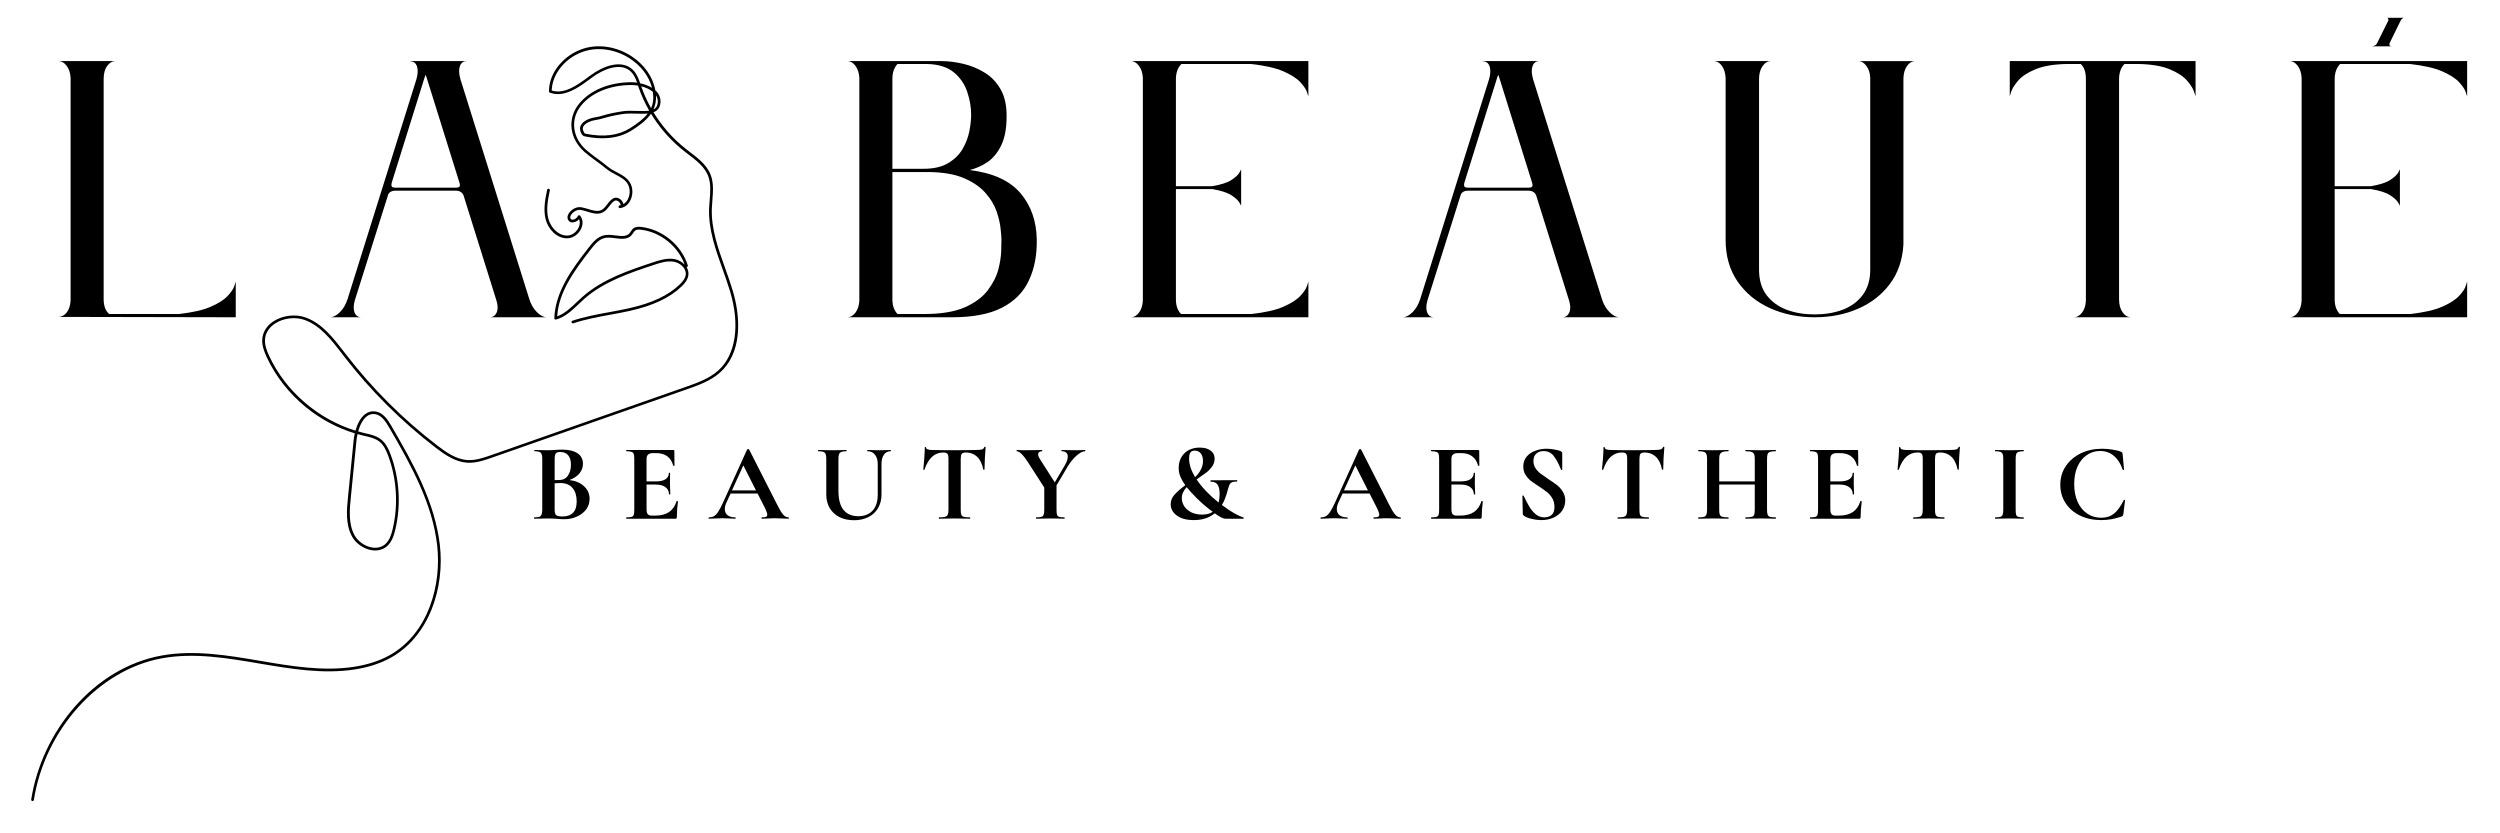 <?xml version="1.0" encoding="UTF-8" standalone="no"?> <svg xmlns:inkscape="http://www.inkscape.org/namespaces/inkscape" xmlns:sodipodi="http://sodipodi.sourceforge.net/DTD/sodipodi-0.dtd" xmlns="http://www.w3.org/2000/svg" xmlns:svg="http://www.w3.org/2000/svg" width="999.999" zoomAndPan="magnify" viewBox="0 0 749.999 250" height="333.333" preserveAspectRatio="xMidYMid" version="1.0" id="svg86"><defs id="defs1"><g id="g1"></g><clipPath id="99e04612c6"><path d="m 32.758,140.574 h 88.5 v 94.5 H 32.758 Z m 0,0" clip-rule="nonzero" id="path1"></path></clipPath></defs><g fill="#000000" fill-opacity="1" id="g4" transform="matrix(2.404,0,0,2.404,-69.426,-324.801)"><g transform="translate(95.002,199.841)" id="g3"><g id="g2"><path d="m 4.938,-4.828 c 0.77,0.094 1.379,0.355 1.828,0.781 0.457,0.418 0.688,0.938 0.688,1.562 0,0.48 -0.137,0.914 -0.406,1.297 -0.273,0.375 -0.652,0.68 -1.141,0.906 -0.492,0.23 -1.031,0.344 -1.625,0.344 -0.25,0 -0.543,-0.016 -0.875,-0.047 C 3.281,0.004 3.125,-0.004 2.938,-0.016 2.75,-0.023 2.539,-0.031 2.312,-0.031 l -1,0.016 C 1.125,-0.004 0.875,0 0.562,0 0.531,0 0.516,-0.023 0.516,-0.078 c 0,-0.062 0.016,-0.094 0.047,-0.094 0.27,0 0.473,-0.02 0.609,-0.062 0.133,-0.051 0.227,-0.145 0.281,-0.281 0.062,-0.133 0.094,-0.332 0.094,-0.594 V -7.469 c 0,-0.383 -0.062,-0.641 -0.188,-0.766 -0.125,-0.125 -0.387,-0.188 -0.781,-0.188 -0.023,0 -0.031,-0.023 -0.031,-0.078 0,-0.051 0.008,-0.078 0.031,-0.078 L 1.312,-8.562 c 0.414,0.012 0.75,0.016 1,0.016 0.25,0 0.516,-0.008 0.797,-0.031 0.082,-0.008 0.219,-0.02 0.406,-0.031 C 3.703,-8.617 3.863,-8.625 4,-8.625 c 0.832,0 1.477,0.152 1.938,0.453 0.457,0.305 0.688,0.742 0.688,1.312 0,0.449 -0.148,0.852 -0.438,1.203 -0.293,0.355 -0.711,0.633 -1.25,0.828 z m -1.141,-3.5 c -0.273,0 -0.461,0.062 -0.562,0.188 -0.094,0.125 -0.141,0.359 -0.141,0.703 v 2.609 h 0.547 c 0.477,0 0.844,-0.176 1.094,-0.531 0.258,-0.352 0.391,-0.812 0.391,-1.375 0,-0.52 -0.117,-0.914 -0.344,-1.188 -0.23,-0.27 -0.559,-0.406 -0.984,-0.406 z m 0.25,8.047 c 1.195,0 1.797,-0.625 1.797,-1.875 0,-0.707 -0.172,-1.266 -0.516,-1.672 -0.336,-0.414 -0.844,-0.625 -1.531,-0.625 -0.262,0 -0.496,0.012 -0.703,0.031 v 3.312 c 0,0.305 0.055,0.516 0.172,0.641 0.125,0.125 0.383,0.188 0.781,0.188 z m 0,0" id="path2"></path></g></g></g><g fill="#000000" fill-opacity="1" id="g7" transform="matrix(2.404,0,0,2.404,-69.426,-324.801)"><g transform="translate(106.501,199.841)" id="g6"><g id="g5"><path d="m 6.812,-2.188 c 0,-0.02 0.016,-0.031 0.047,-0.031 0.031,0 0.055,0.012 0.078,0.031 0.031,0.012 0.047,0.023 0.047,0.031 -0.094,0.719 -0.141,1.371 -0.141,1.953 0,0.074 -0.016,0.125 -0.047,0.156 C 6.766,-0.016 6.711,0 6.641,0 H 0.562 C 0.531,0 0.516,-0.023 0.516,-0.078 c 0,-0.062 0.016,-0.094 0.047,-0.094 0.289,0 0.504,-0.02 0.641,-0.062 C 1.336,-0.273 1.426,-0.363 1.469,-0.5 1.508,-0.633 1.531,-0.836 1.531,-1.109 V -7.469 c 0,-0.281 -0.023,-0.484 -0.062,-0.609 -0.043,-0.125 -0.137,-0.211 -0.281,-0.266 -0.137,-0.051 -0.344,-0.078 -0.625,-0.078 -0.031,0 -0.047,-0.023 -0.047,-0.078 0,-0.051 0.016,-0.078 0.047,-0.078 h 5.828 c 0.094,0 0.141,0.043 0.141,0.125 l 0.016,1.812 c 0,0.023 -0.027,0.039 -0.078,0.047 -0.043,0.012 -0.07,0 -0.078,-0.031 -0.148,-0.531 -0.398,-0.922 -0.75,-1.172 C 5.297,-8.055 4.836,-8.188 4.266,-8.188 H 3.859 C 3.586,-8.188 3.383,-8.125 3.25,-8 3.125,-7.883 3.062,-7.703 3.062,-7.453 v 2.797 h 1.141 c 0.531,0 0.938,-0.086 1.219,-0.266 0.281,-0.188 0.422,-0.445 0.422,-0.781 0,-0.02 0.023,-0.031 0.078,-0.031 C 5.973,-5.734 6,-5.723 6,-5.703 L 5.984,-4.469 6,-3.797 C 6.02,-3.492 6.031,-3.25 6.031,-3.062 c 0,0.023 -0.031,0.031 -0.094,0.031 -0.055,0 -0.078,-0.008 -0.078,-0.031 0,-0.375 -0.148,-0.664 -0.438,-0.875 C 5.141,-4.156 4.727,-4.266 4.188,-4.266 h -1.125 v 3.094 c 0,0.273 0.047,0.469 0.141,0.594 0.102,0.125 0.266,0.188 0.484,0.188 h 0.453 c 0.719,0 1.289,-0.145 1.719,-0.438 0.438,-0.289 0.754,-0.742 0.953,-1.359 z m 0,0" id="path4"></path></g></g></g><g fill="#000000" fill-opacity="1" id="g10" transform="matrix(2.404,0,0,2.404,-69.426,-324.801)"><g transform="translate(117.409,199.841)" id="g9"><g id="g8"><path d="m 9.844,-0.172 c 0.051,0 0.078,0.031 0.078,0.094 C 9.922,-0.023 9.895,0 9.844,0 9.664,0 9.383,-0.008 9,-0.031 8.594,-0.051 8.301,-0.062 8.125,-0.062 c -0.23,0 -0.508,0.012 -0.828,0.031 C 6.984,-0.008 6.734,0 6.547,0 6.516,0 6.5,-0.023 6.5,-0.078 c 0,-0.062 0.016,-0.094 0.047,-0.094 0.238,0 0.41,-0.02 0.516,-0.062 0.102,-0.051 0.156,-0.145 0.156,-0.281 0,-0.145 -0.09,-0.406 -0.266,-0.781 l -0.938,-1.844 h -3.375 l -0.547,1.188 c -0.117,0.273 -0.172,0.523 -0.172,0.75 0,0.324 0.113,0.578 0.344,0.766 0.238,0.18 0.555,0.266 0.953,0.266 0.039,0 0.062,0.031 0.062,0.094 C 3.281,-0.023 3.258,0 3.219,0 3.051,0 2.812,-0.008 2.5,-0.031 2.156,-0.051 1.852,-0.062 1.594,-0.062 c -0.25,0 -0.547,0.012 -0.891,0.031 C 0.391,-0.008 0.133,0 -0.062,0 c -0.031,0 -0.047,-0.023 -0.047,-0.078 0,-0.062 0.016,-0.094 0.047,-0.094 0.258,0 0.473,-0.051 0.641,-0.156 0.176,-0.102 0.352,-0.289 0.531,-0.562 0.176,-0.27 0.383,-0.672 0.625,-1.203 l 2.969,-6.547 c 0.02,-0.031 0.062,-0.047 0.125,-0.047 0.07,0 0.113,0.016 0.125,0.047 l 3.438,6.766 c 0.32,0.648 0.586,1.094 0.797,1.344 0.207,0.242 0.426,0.359 0.656,0.359 z M 2.812,-3.531 h 3 l -1.578,-3.125 z m 0,0" id="path7"></path></g></g></g><g fill="#000000" fill-opacity="1" id="g13" transform="matrix(2.404,0,0,2.404,-69.426,-324.801)"><g transform="translate(130.57,199.841)" id="g12"><g id="g11"><path d="m 7.844,-6.828 c 0,-0.488 -0.117,-0.875 -0.344,-1.156 -0.219,-0.289 -0.531,-0.438 -0.938,-0.438 -0.023,0 -0.031,-0.023 -0.031,-0.078 0,-0.051 0.008,-0.078 0.031,-0.078 L 7.219,-8.562 c 0.352,0.012 0.633,0.016 0.844,0.016 0.176,0 0.426,-0.004 0.75,-0.016 l 0.641,-0.016 c 0.02,0 0.031,0.027 0.031,0.078 0,0.055 -0.012,0.078 -0.031,0.078 -0.367,0 -0.648,0.148 -0.844,0.438 -0.199,0.281 -0.297,0.668 -0.297,1.156 v 3.812 c 0,0.648 -0.148,1.215 -0.438,1.703 C 7.594,-0.832 7.191,-0.461 6.672,-0.203 6.16,0.055 5.566,0.188 4.891,0.188 4.211,0.188 3.613,0.062 3.094,-0.188 2.57,-0.445 2.16,-0.82 1.859,-1.312 1.566,-1.801 1.422,-2.375 1.422,-3.031 v -4.438 C 1.422,-7.75 1.395,-7.953 1.344,-8.078 1.289,-8.203 1.195,-8.289 1.062,-8.344 0.926,-8.395 0.719,-8.422 0.438,-8.422 c -0.031,0 -0.047,-0.023 -0.047,-0.078 0,-0.051 0.016,-0.078 0.047,-0.078 L 1.172,-8.562 c 0.414,0.012 0.75,0.016 1,0.016 0.27,0 0.617,-0.004 1.047,-0.016 l 0.703,-0.016 c 0.02,0 0.031,0.027 0.031,0.078 0,0.055 -0.012,0.078 -0.031,0.078 -0.293,0 -0.508,0.031 -0.641,0.094 -0.125,0.055 -0.215,0.148 -0.266,0.281 C 2.961,-7.922 2.938,-7.719 2.938,-7.438 v 3.922 c 0,1.094 0.211,1.902 0.641,2.422 0.438,0.523 1.047,0.781 1.828,0.781 0.758,0 1.352,-0.227 1.781,-0.688 0.438,-0.469 0.656,-1.133 0.656,-2 z m 0,0" id="path10"></path></g></g></g><g fill="#000000" fill-opacity="1" id="g16" transform="matrix(2.404,0,0,2.404,-69.426,-324.801)"><g transform="translate(143.552,199.841)" id="g15"><g id="g14"><path d="m 3.047,-8.266 c -1.086,0 -1.867,0.711 -2.344,2.125 -0.012,0.031 -0.043,0.047 -0.094,0.047 -0.043,-0.008 -0.062,-0.031 -0.062,-0.062 0.039,-0.363 0.082,-0.836 0.125,-1.422 0.039,-0.582 0.062,-1.02 0.062,-1.312 0,-0.039 0.023,-0.062 0.078,-0.062 0.051,0 0.078,0.023 0.078,0.062 0,0.211 0.258,0.312 0.781,0.312 0.789,0.023 1.711,0.031 2.766,0.031 0.539,0 1.113,-0.004 1.719,-0.016 l 0.938,-0.016 c 0.344,0 0.594,-0.02 0.75,-0.062 0.164,-0.051 0.27,-0.145 0.312,-0.281 0.008,-0.039 0.039,-0.062 0.094,-0.062 0.051,0 0.078,0.023 0.078,0.062 -0.031,0.273 -0.062,0.711 -0.094,1.312 -0.031,0.605 -0.047,1.09 -0.047,1.453 0,0.031 -0.027,0.047 -0.078,0.047 -0.043,0 -0.07,-0.016 -0.078,-0.047 -0.137,-0.695 -0.391,-1.223 -0.766,-1.578 -0.375,-0.352 -0.84,-0.531 -1.391,-0.531 -0.262,0 -0.438,0.059 -0.531,0.172 -0.086,0.117 -0.125,0.336 -0.125,0.656 v 6.328 c 0,0.281 0.023,0.492 0.078,0.625 0.062,0.125 0.164,0.211 0.312,0.25 0.156,0.043 0.406,0.062 0.75,0.062 0.031,0 0.047,0.031 0.047,0.094 C 6.406,-0.023 6.391,0 6.359,0 6.023,0 5.766,-0.004 5.578,-0.016 L 4.438,-0.031 3.328,-0.016 C 3.129,-0.004 2.863,0 2.531,0 2.5,0 2.484,-0.023 2.484,-0.078 c 0,-0.062 0.016,-0.094 0.047,-0.094 0.32,0 0.562,-0.02 0.719,-0.062 C 3.414,-0.273 3.531,-0.363 3.594,-0.5 3.656,-0.633 3.688,-0.836 3.688,-1.109 V -7.469 c 0,-0.312 -0.043,-0.52 -0.125,-0.625 C 3.477,-8.207 3.305,-8.266 3.047,-8.266 Z m 0,0" id="path13"></path></g></g></g><g fill="#000000" fill-opacity="1" id="g19" transform="matrix(2.404,0,0,2.404,-69.426,-324.801)"><g transform="translate(155.71,199.841)" id="g18"><g id="g17"><path d="m 8.578,-8.578 c 0.02,0 0.031,0.027 0.031,0.078 0,0.055 -0.012,0.078 -0.031,0.078 -0.281,0 -0.633,0.18 -1.047,0.531 C 7.125,-7.535 6.758,-7.094 6.438,-6.562 l -1.422,2.391 v 3.062 c 0,0.281 0.02,0.492 0.062,0.625 0.051,0.125 0.141,0.211 0.266,0.25 0.133,0.043 0.348,0.062 0.641,0.062 0.031,0 0.047,0.031 0.047,0.094 C 6.031,-0.023 6.016,0 5.984,0 5.68,0 5.445,-0.004 5.281,-0.016 L 4.25,-0.031 3.234,-0.016 C 3.047,-0.004 2.797,0 2.484,0 2.461,0 2.453,-0.023 2.453,-0.078 c 0,-0.062 0.008,-0.094 0.031,-0.094 0.289,0 0.504,-0.02 0.641,-0.062 C 3.27,-0.273 3.363,-0.363 3.406,-0.5 3.457,-0.633 3.484,-0.836 3.484,-1.109 v -2.781 L 1.484,-7 C 1.141,-7.531 0.852,-7.898 0.625,-8.109 c -0.219,-0.207 -0.406,-0.312 -0.562,-0.312 -0.023,0 -0.031,-0.023 -0.031,-0.078 0,-0.051 0.008,-0.078 0.031,-0.078 L 0.5,-8.562 c 0.195,0.012 0.336,0.016 0.422,0.016 0.32,0 0.785,-0.004 1.391,-0.016 l 0.906,-0.016 c 0.008,0 0.016,0.027 0.016,0.078 0,0.055 -0.008,0.078 -0.016,0.078 -0.156,0 -0.281,0.039 -0.375,0.109 -0.086,0.074 -0.125,0.172 -0.125,0.297 0,0.148 0.062,0.32 0.188,0.516 L 4.797,-4.531 6.062,-6.688 c 0.238,-0.414 0.359,-0.77 0.359,-1.062 0,-0.219 -0.07,-0.383 -0.203,-0.5 -0.125,-0.113 -0.312,-0.172 -0.562,-0.172 -0.023,0 -0.031,-0.023 -0.031,-0.078 0,-0.051 0.008,-0.078 0.031,-0.078 L 6.391,-8.562 c 0.414,0.012 0.789,0.016 1.125,0.016 0.156,0 0.344,-0.004 0.562,-0.016 z m 0,0" id="path16"></path></g></g></g><g fill="#000000" fill-opacity="1" id="g22"><g transform="translate(167.538,199.841)" id="g21"><g id="g20"></g></g></g><g fill="#000000" fill-opacity="1" id="g25" transform="matrix(2.404,0,0,2.404,-69.426,-324.801)"><g transform="translate(174.079,199.841)" id="g24"><g id="g23"><path d="M 9.953,-0.172 C 9.992,-0.16 10.008,-0.129 10,-0.078 10,-0.023 9.984,0 9.953,0 h -2.25 c -0.25,0 -0.688,-0.223 -1.312,-0.672 -0.688,0.562 -1.562,0.844 -2.625,0.844 -0.637,0 -1.168,-0.094 -1.594,-0.281 -0.43,-0.188 -0.75,-0.43 -0.969,-0.734 -0.211,-0.301 -0.312,-0.617 -0.312,-0.953 0,-0.438 0.148,-0.828 0.453,-1.172 0.301,-0.352 0.758,-0.758 1.375,-1.219 -0.148,-0.195 -0.289,-0.414 -0.422,-0.656 -0.137,-0.258 -0.242,-0.504 -0.312,-0.734 -0.062,-0.227 -0.094,-0.477 -0.094,-0.75 0,-0.738 0.234,-1.348 0.703,-1.828 0.477,-0.477 1.125,-0.719 1.938,-0.719 0.57,0 1.02,0.125 1.344,0.375 0.332,0.242 0.5,0.574 0.5,1 0,0.355 -0.105,0.684 -0.312,0.984 -0.211,0.293 -0.449,0.543 -0.719,0.75 C 5.082,-5.566 4.676,-5.281 4.125,-4.906 4.781,-3.926 5.695,-2.961 6.875,-2.016 6.957,-2.336 7,-2.703 7,-3.109 7,-3.641 6.91,-4.023 6.734,-4.266 6.566,-4.504 6.285,-4.625 5.891,-4.625 c -0.023,0 -0.039,-0.023 -0.047,-0.078 0,-0.062 0.016,-0.094 0.047,-0.094 L 9.156,-4.812 c 0.031,0 0.047,0.031 0.047,0.094 0,0.055 -0.016,0.078 -0.047,0.078 -0.273,0 -0.477,0.031 -0.609,0.094 -0.137,0.055 -0.242,0.152 -0.312,0.297 -0.062,0.137 -0.137,0.355 -0.219,0.656 -0.094,0.367 -0.199,0.699 -0.312,1 C 7.598,-2.289 7.457,-2 7.281,-1.719 c 0.594,0.449 1.117,0.805 1.578,1.062 0.469,0.25 0.832,0.414 1.094,0.484 z M 3.188,-7.516 c 0,0.719 0.25,1.496 0.75,2.328 0.656,-0.633 0.984,-1.305 0.984,-2.016 0,-0.406 -0.094,-0.723 -0.281,-0.953 C 4.453,-8.383 4.207,-8.5 3.906,-8.5 3.645,-8.5 3.457,-8.414 3.344,-8.25 3.238,-8.082 3.188,-7.836 3.188,-7.516 Z m 1.641,7 c 0.531,0 0.969,-0.113 1.312,-0.344 -0.148,-0.102 -0.344,-0.254 -0.594,-0.453 -0.469,-0.375 -0.938,-0.789 -1.406,-1.25 -0.469,-0.469 -0.887,-0.926 -1.25,-1.375 -0.406,0.43 -0.609,0.883 -0.609,1.359 0,0.355 0.098,0.695 0.297,1.016 0.207,0.312 0.504,0.57 0.891,0.766 0.383,0.188 0.836,0.281 1.359,0.281 z m 0,0" id="path22"></path></g></g></g><g fill="#000000" fill-opacity="1" id="g28"><g transform="translate(187.239,199.841)" id="g27"><g id="g26"></g></g></g><g fill="#000000" fill-opacity="1" id="g31" transform="matrix(2.404,0,0,2.404,-69.426,-324.801)"><g transform="translate(193.78,199.841)" id="g30"><g id="g29"><path d="m 9.844,-0.172 c 0.051,0 0.078,0.031 0.078,0.094 C 9.922,-0.023 9.895,0 9.844,0 9.664,0 9.383,-0.008 9,-0.031 8.594,-0.051 8.301,-0.062 8.125,-0.062 c -0.23,0 -0.508,0.012 -0.828,0.031 C 6.984,-0.008 6.734,0 6.547,0 6.516,0 6.5,-0.023 6.5,-0.078 c 0,-0.062 0.016,-0.094 0.047,-0.094 0.238,0 0.41,-0.02 0.516,-0.062 0.102,-0.051 0.156,-0.145 0.156,-0.281 0,-0.145 -0.09,-0.406 -0.266,-0.781 l -0.938,-1.844 h -3.375 l -0.547,1.188 c -0.117,0.273 -0.172,0.523 -0.172,0.75 0,0.324 0.113,0.578 0.344,0.766 0.238,0.18 0.555,0.266 0.953,0.266 0.039,0 0.062,0.031 0.062,0.094 C 3.281,-0.023 3.258,0 3.219,0 3.051,0 2.812,-0.008 2.5,-0.031 2.156,-0.051 1.852,-0.062 1.594,-0.062 c -0.25,0 -0.547,0.012 -0.891,0.031 C 0.391,-0.008 0.133,0 -0.062,0 c -0.031,0 -0.047,-0.023 -0.047,-0.078 0,-0.062 0.016,-0.094 0.047,-0.094 0.258,0 0.473,-0.051 0.641,-0.156 0.176,-0.102 0.352,-0.289 0.531,-0.562 0.176,-0.27 0.383,-0.672 0.625,-1.203 l 2.969,-6.547 c 0.02,-0.031 0.062,-0.047 0.125,-0.047 0.07,0 0.113,0.016 0.125,0.047 l 3.438,6.766 c 0.32,0.648 0.586,1.094 0.797,1.344 0.207,0.242 0.426,0.359 0.656,0.359 z M 2.812,-3.531 h 3 l -1.578,-3.125 z m 0,0" id="path28"></path></g></g></g><g fill="#000000" fill-opacity="1" id="g34" transform="matrix(2.404,0,0,2.404,-69.426,-324.801)"><g transform="translate(206.941,199.841)" id="g33"><g id="g32"><path d="m 6.812,-2.188 c 0,-0.02 0.016,-0.031 0.047,-0.031 0.031,0 0.055,0.012 0.078,0.031 0.031,0.012 0.047,0.023 0.047,0.031 -0.094,0.719 -0.141,1.371 -0.141,1.953 0,0.074 -0.016,0.125 -0.047,0.156 C 6.766,-0.016 6.711,0 6.641,0 H 0.562 C 0.531,0 0.516,-0.023 0.516,-0.078 c 0,-0.062 0.016,-0.094 0.047,-0.094 0.289,0 0.504,-0.02 0.641,-0.062 C 1.336,-0.273 1.426,-0.363 1.469,-0.5 1.508,-0.633 1.531,-0.836 1.531,-1.109 V -7.469 c 0,-0.281 -0.023,-0.484 -0.062,-0.609 -0.043,-0.125 -0.137,-0.211 -0.281,-0.266 -0.137,-0.051 -0.344,-0.078 -0.625,-0.078 -0.031,0 -0.047,-0.023 -0.047,-0.078 0,-0.051 0.016,-0.078 0.047,-0.078 h 5.828 c 0.094,0 0.141,0.043 0.141,0.125 l 0.016,1.812 c 0,0.023 -0.027,0.039 -0.078,0.047 -0.043,0.012 -0.07,0 -0.078,-0.031 -0.148,-0.531 -0.398,-0.922 -0.75,-1.172 C 5.297,-8.055 4.836,-8.188 4.266,-8.188 H 3.859 C 3.586,-8.188 3.383,-8.125 3.25,-8 3.125,-7.883 3.062,-7.703 3.062,-7.453 v 2.797 h 1.141 c 0.531,0 0.938,-0.086 1.219,-0.266 0.281,-0.188 0.422,-0.445 0.422,-0.781 0,-0.02 0.023,-0.031 0.078,-0.031 C 5.973,-5.734 6,-5.723 6,-5.703 L 5.984,-4.469 6,-3.797 C 6.02,-3.492 6.031,-3.25 6.031,-3.062 c 0,0.023 -0.031,0.031 -0.094,0.031 -0.055,0 -0.078,-0.008 -0.078,-0.031 0,-0.375 -0.148,-0.664 -0.438,-0.875 C 5.141,-4.156 4.727,-4.266 4.188,-4.266 h -1.125 v 3.094 c 0,0.273 0.047,0.469 0.141,0.594 0.102,0.125 0.266,0.188 0.484,0.188 h 0.453 c 0.719,0 1.289,-0.145 1.719,-0.438 0.438,-0.289 0.754,-0.742 0.953,-1.359 z m 0,0" id="path31"></path></g></g></g><g fill="#000000" fill-opacity="1" id="g37" transform="matrix(2.404,0,0,2.404,-69.426,-324.801)"><g transform="translate(217.849,199.841)" id="g36"><g id="g35"><path d="m 2.391,-7.203 c 0,0.336 0.082,0.633 0.25,0.891 0.164,0.25 0.375,0.477 0.625,0.672 0.25,0.188 0.582,0.422 1,0.703 0.457,0.293 0.82,0.547 1.094,0.766 0.281,0.219 0.516,0.492 0.703,0.812 0.195,0.312 0.297,0.672 0.297,1.078 0,0.48 -0.133,0.906 -0.391,1.281 -0.25,0.367 -0.605,0.652 -1.062,0.859 -0.449,0.207 -0.953,0.312 -1.516,0.312 C 2.984,0.172 2.551,0.113 2.094,0 1.645,-0.113 1.344,-0.242 1.188,-0.391 1.145,-0.422 1.113,-0.453 1.094,-0.484 1.07,-0.516 1.062,-0.566 1.062,-0.641 l -0.047,-2.188 V -2.844 c 0,-0.031 0.02,-0.047 0.062,-0.047 0.051,-0.008 0.082,0 0.094,0.031 0.27,0.562 0.508,1.023 0.719,1.375 0.207,0.344 0.469,0.652 0.781,0.922 0.312,0.262 0.672,0.391 1.078,0.391 0.363,0 0.664,-0.098 0.906,-0.297 0.238,-0.195 0.359,-0.535 0.359,-1.016 0,-0.406 -0.09,-0.758 -0.266,-1.062 C 4.57,-2.848 4.352,-3.102 4.094,-3.312 3.832,-3.52 3.477,-3.77 3.031,-4.062 2.594,-4.344 2.25,-4.582 2,-4.781 1.758,-4.988 1.551,-5.234 1.375,-5.516 1.207,-5.805 1.125,-6.145 1.125,-6.531 1.125,-7.008 1.266,-7.414 1.547,-7.75 1.828,-8.082 2.188,-8.328 2.625,-8.484 c 0.438,-0.164 0.898,-0.25 1.391,-0.25 0.312,0 0.633,0.031 0.969,0.094 0.332,0.055 0.598,0.121 0.797,0.203 0.082,0.043 0.133,0.086 0.156,0.125 0.031,0.043 0.047,0.094 0.047,0.156 v 2.016 c 0,0.031 -0.027,0.055 -0.078,0.062 -0.043,0.012 -0.062,0.008 -0.062,-0.016 L 5.734,-6.359 c -0.23,-0.57 -0.5,-1.062 -0.812,-1.469 C 4.617,-8.234 4.191,-8.438 3.641,-8.438 c -0.367,0 -0.668,0.109 -0.906,0.328 -0.23,0.211 -0.344,0.512 -0.344,0.906 z m 0,0" id="path34"></path></g></g></g><g fill="#000000" fill-opacity="1" id="g40" transform="matrix(2.404,0,0,2.404,-69.426,-324.801)"><g transform="translate(228.249,199.841)" id="g39"><g id="g38"><path d="m 3.047,-8.266 c -1.086,0 -1.867,0.711 -2.344,2.125 -0.012,0.031 -0.043,0.047 -0.094,0.047 -0.043,-0.008 -0.062,-0.031 -0.062,-0.062 0.039,-0.363 0.082,-0.836 0.125,-1.422 0.039,-0.582 0.062,-1.02 0.062,-1.312 0,-0.039 0.023,-0.062 0.078,-0.062 0.051,0 0.078,0.023 0.078,0.062 0,0.211 0.258,0.312 0.781,0.312 0.789,0.023 1.711,0.031 2.766,0.031 0.539,0 1.113,-0.004 1.719,-0.016 l 0.938,-0.016 c 0.344,0 0.594,-0.02 0.75,-0.062 0.164,-0.051 0.27,-0.145 0.312,-0.281 0.008,-0.039 0.039,-0.062 0.094,-0.062 0.051,0 0.078,0.023 0.078,0.062 -0.031,0.273 -0.062,0.711 -0.094,1.312 -0.031,0.605 -0.047,1.09 -0.047,1.453 0,0.031 -0.027,0.047 -0.078,0.047 -0.043,0 -0.07,-0.016 -0.078,-0.047 -0.137,-0.695 -0.391,-1.223 -0.766,-1.578 -0.375,-0.352 -0.84,-0.531 -1.391,-0.531 -0.262,0 -0.438,0.059 -0.531,0.172 -0.086,0.117 -0.125,0.336 -0.125,0.656 v 6.328 c 0,0.281 0.023,0.492 0.078,0.625 0.062,0.125 0.164,0.211 0.312,0.25 0.156,0.043 0.406,0.062 0.75,0.062 0.031,0 0.047,0.031 0.047,0.094 C 6.406,-0.023 6.391,0 6.359,0 6.023,0 5.766,-0.004 5.578,-0.016 L 4.438,-0.031 3.328,-0.016 C 3.129,-0.004 2.863,0 2.531,0 2.5,0 2.484,-0.023 2.484,-0.078 c 0,-0.062 0.016,-0.094 0.047,-0.094 0.32,0 0.562,-0.02 0.719,-0.062 C 3.414,-0.273 3.531,-0.363 3.594,-0.5 3.656,-0.633 3.688,-0.836 3.688,-1.109 V -7.469 c 0,-0.312 -0.043,-0.52 -0.125,-0.625 C 3.477,-8.207 3.305,-8.266 3.047,-8.266 Z m 0,0" id="path37"></path></g></g></g><g fill="#000000" fill-opacity="1" id="g43" transform="matrix(2.404,0,0,2.404,-69.426,-324.801)"><g transform="translate(240.407,199.841)" id="g42"><g id="g41"><path d="m 10.047,-0.172 c 0.031,0 0.047,0.031 0.047,0.094 C 10.094,-0.023 10.078,0 10.047,0 9.734,0 9.477,-0.004 9.281,-0.016 l -1.047,-0.016 -1.25,0.016 C 6.828,-0.004 6.602,0 6.312,0 6.289,0 6.281,-0.023 6.281,-0.078 c 0,-0.062 0.008,-0.094 0.031,-0.094 0.344,0 0.594,-0.02 0.75,-0.062 0.156,-0.039 0.258,-0.125 0.312,-0.25 0.051,-0.133 0.078,-0.344 0.078,-0.625 v -3.156 h -4.438 v 3.156 c 0,0.273 0.023,0.477 0.078,0.609 0.062,0.137 0.172,0.227 0.328,0.266 0.156,0.043 0.398,0.062 0.734,0.062 0.02,0 0.031,0.031 0.031,0.094 C 4.188,-0.023 4.176,0 4.156,0 3.844,0 3.586,-0.004 3.391,-0.016 l -1.188,-0.016 -1.031,0.016 C 0.984,-0.004 0.727,0 0.406,0 0.395,0 0.391,-0.023 0.391,-0.078 c 0,-0.062 0.004,-0.094 0.016,-0.094 0.32,0 0.555,-0.02 0.703,-0.062 C 1.254,-0.273 1.352,-0.363 1.406,-0.5 1.469,-0.633 1.5,-0.836 1.5,-1.109 V -7.469 C 1.5,-7.75 1.469,-7.953 1.406,-8.078 1.352,-8.203 1.254,-8.289 1.109,-8.344 0.973,-8.395 0.75,-8.422 0.438,-8.422 c -0.031,0 -0.047,-0.023 -0.047,-0.078 0,-0.051 0.016,-0.078 0.047,-0.078 l 0.75,0.016 c 0.414,0.012 0.754,0.016 1.016,0.016 0.344,0 0.742,-0.004 1.203,-0.016 l 0.75,-0.016 c 0.02,0 0.031,0.027 0.031,0.078 0,0.055 -0.012,0.078 -0.031,0.078 -0.324,0 -0.562,0.031 -0.719,0.094 -0.156,0.055 -0.266,0.148 -0.328,0.281 -0.062,0.125 -0.094,0.328 -0.094,0.609 v 2.781 h 4.438 V -7.438 c 0,-0.281 -0.027,-0.484 -0.078,-0.609 -0.055,-0.133 -0.156,-0.227 -0.312,-0.281 -0.156,-0.062 -0.406,-0.094 -0.75,-0.094 -0.023,0 -0.031,-0.023 -0.031,-0.078 0,-0.051 0.008,-0.078 0.031,-0.078 L 6.984,-8.562 c 0.457,0.012 0.875,0.016 1.25,0.016 0.238,0 0.586,-0.004 1.047,-0.016 l 0.766,-0.016 c 0.031,0 0.047,0.027 0.047,0.078 0,0.055 -0.016,0.078 -0.047,0.078 -0.305,0 -0.531,0.027 -0.688,0.078 C 9.211,-8.289 9.113,-8.203 9.062,-8.078 9.008,-7.953 8.984,-7.75 8.984,-7.469 v 6.359 c 0,0.273 0.023,0.477 0.078,0.609 0.051,0.137 0.148,0.227 0.297,0.266 0.145,0.043 0.375,0.062 0.688,0.062 z m 0,0" id="path40"></path></g></g></g><g fill="#000000" fill-opacity="1" id="g46" transform="matrix(2.404,0,0,2.404,-69.426,-324.801)"><g transform="translate(254.227,199.841)" id="g45"><g id="g44"><path d="m 6.812,-2.188 c 0,-0.02 0.016,-0.031 0.047,-0.031 0.031,0 0.055,0.012 0.078,0.031 0.031,0.012 0.047,0.023 0.047,0.031 -0.094,0.719 -0.141,1.371 -0.141,1.953 0,0.074 -0.016,0.125 -0.047,0.156 C 6.766,-0.016 6.711,0 6.641,0 H 0.562 C 0.531,0 0.516,-0.023 0.516,-0.078 c 0,-0.062 0.016,-0.094 0.047,-0.094 0.289,0 0.504,-0.02 0.641,-0.062 C 1.336,-0.273 1.426,-0.363 1.469,-0.5 1.508,-0.633 1.531,-0.836 1.531,-1.109 V -7.469 c 0,-0.281 -0.023,-0.484 -0.062,-0.609 -0.043,-0.125 -0.137,-0.211 -0.281,-0.266 -0.137,-0.051 -0.344,-0.078 -0.625,-0.078 -0.031,0 -0.047,-0.023 -0.047,-0.078 0,-0.051 0.016,-0.078 0.047,-0.078 h 5.828 c 0.094,0 0.141,0.043 0.141,0.125 l 0.016,1.812 c 0,0.023 -0.027,0.039 -0.078,0.047 -0.043,0.012 -0.07,0 -0.078,-0.031 -0.148,-0.531 -0.398,-0.922 -0.75,-1.172 C 5.297,-8.055 4.836,-8.188 4.266,-8.188 H 3.859 C 3.586,-8.188 3.383,-8.125 3.25,-8 3.125,-7.883 3.062,-7.703 3.062,-7.453 v 2.797 h 1.141 c 0.531,0 0.938,-0.086 1.219,-0.266 0.281,-0.188 0.422,-0.445 0.422,-0.781 0,-0.02 0.023,-0.031 0.078,-0.031 C 5.973,-5.734 6,-5.723 6,-5.703 L 5.984,-4.469 6,-3.797 C 6.02,-3.492 6.031,-3.25 6.031,-3.062 c 0,0.023 -0.031,0.031 -0.094,0.031 -0.055,0 -0.078,-0.008 -0.078,-0.031 0,-0.375 -0.148,-0.664 -0.438,-0.875 C 5.141,-4.156 4.727,-4.266 4.188,-4.266 h -1.125 v 3.094 c 0,0.273 0.047,0.469 0.141,0.594 0.102,0.125 0.266,0.188 0.484,0.188 h 0.453 c 0.719,0 1.289,-0.145 1.719,-0.438 0.438,-0.289 0.754,-0.742 0.953,-1.359 z m 0,0" id="path43"></path></g></g></g><g fill="#000000" fill-opacity="1" id="g49" transform="matrix(2.404,0,0,2.404,-69.426,-324.801)"><g transform="translate(265.135,199.841)" id="g48"><g id="g47"><path d="m 3.047,-8.266 c -1.086,0 -1.867,0.711 -2.344,2.125 -0.012,0.031 -0.043,0.047 -0.094,0.047 -0.043,-0.008 -0.062,-0.031 -0.062,-0.062 0.039,-0.363 0.082,-0.836 0.125,-1.422 0.039,-0.582 0.062,-1.02 0.062,-1.312 0,-0.039 0.023,-0.062 0.078,-0.062 0.051,0 0.078,0.023 0.078,0.062 0,0.211 0.258,0.312 0.781,0.312 0.789,0.023 1.711,0.031 2.766,0.031 0.539,0 1.113,-0.004 1.719,-0.016 l 0.938,-0.016 c 0.344,0 0.594,-0.02 0.75,-0.062 0.164,-0.051 0.27,-0.145 0.312,-0.281 0.008,-0.039 0.039,-0.062 0.094,-0.062 0.051,0 0.078,0.023 0.078,0.062 -0.031,0.273 -0.062,0.711 -0.094,1.312 -0.031,0.605 -0.047,1.09 -0.047,1.453 0,0.031 -0.027,0.047 -0.078,0.047 -0.043,0 -0.07,-0.016 -0.078,-0.047 -0.137,-0.695 -0.391,-1.223 -0.766,-1.578 -0.375,-0.352 -0.84,-0.531 -1.391,-0.531 -0.262,0 -0.438,0.059 -0.531,0.172 -0.086,0.117 -0.125,0.336 -0.125,0.656 v 6.328 c 0,0.281 0.023,0.492 0.078,0.625 0.062,0.125 0.164,0.211 0.312,0.25 0.156,0.043 0.406,0.062 0.75,0.062 0.031,0 0.047,0.031 0.047,0.094 C 6.406,-0.023 6.391,0 6.359,0 6.023,0 5.766,-0.004 5.578,-0.016 L 4.438,-0.031 3.328,-0.016 C 3.129,-0.004 2.863,0 2.531,0 2.5,0 2.484,-0.023 2.484,-0.078 c 0,-0.062 0.016,-0.094 0.047,-0.094 0.32,0 0.562,-0.02 0.719,-0.062 C 3.414,-0.273 3.531,-0.363 3.594,-0.5 3.656,-0.633 3.688,-0.836 3.688,-1.109 V -7.469 c 0,-0.312 -0.043,-0.52 -0.125,-0.625 C 3.477,-8.207 3.305,-8.266 3.047,-8.266 Z m 0,0" id="path46"></path></g></g></g><g fill="#000000" fill-opacity="1" id="g52" transform="matrix(2.404,0,0,2.404,-69.426,-324.801)"><g transform="translate(277.293,199.841)" id="g51"><g id="g50"><path d="m 3.125,-1.109 c 0,0.281 0.02,0.492 0.062,0.625 0.039,0.125 0.129,0.211 0.266,0.25 0.133,0.043 0.348,0.062 0.641,0.062 0.031,0 0.047,0.031 0.047,0.094 C 4.141,-0.023 4.125,0 4.094,0 3.789,0 3.551,-0.004 3.375,-0.016 L 2.328,-0.031 1.312,-0.016 C 1.133,-0.004 0.891,0 0.578,0 0.555,0 0.547,-0.023 0.547,-0.078 c 0,-0.062 0.008,-0.094 0.031,-0.094 0.289,0 0.504,-0.02 0.641,-0.062 C 1.352,-0.273 1.445,-0.363 1.5,-0.5 1.551,-0.633 1.578,-0.836 1.578,-1.109 V -7.469 C 1.578,-7.75 1.551,-7.953 1.5,-8.078 1.445,-8.203 1.352,-8.289 1.219,-8.344 1.082,-8.395 0.867,-8.422 0.578,-8.422 c -0.023,0 -0.031,-0.023 -0.031,-0.078 0,-0.051 0.008,-0.078 0.031,-0.078 L 1.312,-8.562 c 0.426,0.012 0.766,0.016 1.016,0.016 0.289,0 0.645,-0.004 1.062,-0.016 L 4.094,-8.578 c 0.031,0 0.047,0.027 0.047,0.078 0,0.055 -0.016,0.078 -0.047,0.078 -0.281,0 -0.496,0.031 -0.641,0.094 C 3.316,-8.273 3.227,-8.18 3.188,-8.047 3.145,-7.922 3.125,-7.719 3.125,-7.438 Z m 0,0" id="path49"></path></g></g></g><g fill="#000000" fill-opacity="1" id="g55" transform="matrix(2.404,0,0,2.404,-69.426,-324.801)"><g transform="translate(285.317,199.841)" id="g54"><g id="g53"><path d="m 5.859,-8.734 c 0.438,0 0.875,0.039 1.312,0.109 0.445,0.062 0.801,0.152 1.062,0.266 0.082,0.023 0.133,0.055 0.156,0.094 0.031,0.043 0.051,0.117 0.062,0.219 L 8.625,-6.141 c 0,0.031 -0.027,0.055 -0.078,0.062 -0.043,0 -0.074,-0.016 -0.094,-0.047 -0.25,-0.75 -0.617,-1.32 -1.094,-1.719 C 6.879,-8.25 6.305,-8.453 5.641,-8.453 c -0.625,0 -1.184,0.172 -1.672,0.516 -0.492,0.336 -0.875,0.812 -1.156,1.438 -0.273,0.617 -0.406,1.34 -0.406,2.172 0,0.844 0.141,1.586 0.422,2.219 0.289,0.637 0.691,1.125 1.203,1.469 0.508,0.344 1.094,0.516 1.75,0.516 0.633,0 1.164,-0.172 1.594,-0.516 0.426,-0.344 0.832,-0.906 1.219,-1.688 0.008,-0.031 0.035,-0.039 0.078,-0.031 C 8.723,-2.348 8.75,-2.332 8.75,-2.312 l -0.203,1.703 c -0.023,0.117 -0.043,0.188 -0.062,0.219 C 8.461,-0.359 8.414,-0.32 8.344,-0.281 7.5,0.02 6.645,0.172 5.781,0.172 c -0.98,0 -1.859,-0.188 -2.641,-0.562 -0.773,-0.375 -1.375,-0.895 -1.812,-1.562 -0.438,-0.664 -0.656,-1.426 -0.656,-2.281 0,-0.863 0.223,-1.633 0.672,-2.312 0.457,-0.688 1.082,-1.223 1.875,-1.609 0.789,-0.383 1.672,-0.578 2.641,-0.578 z m 0,0" id="path52"></path></g></g></g><g fill="#000000" fill-opacity="1" id="g58"><g transform="translate(298.006,199.841)" id="g57"><g id="g56"></g></g></g><g clip-path="url(#99e04612c6)" id="g59" transform="matrix(2.404,0,0,2.404,-69.426,-324.801)"><path fill="#000000" d="m 32.945,235.074 c -0.012,0 -0.016,0 -0.027,0 -0.094,-0.016 -0.156,-0.105 -0.145,-0.195 0.664,-4.219 2.594,-8.328 5.434,-11.57 1.449,-1.656 3.086,-3.039 4.871,-4.117 1.879,-1.129 3.879,-1.895 5.949,-2.273 4.078,-0.742 8.262,-0.031 12.309,0.656 3.867,0.66 7.863,1.34 11.746,0.742 1.68,-0.262 3.16,-0.742 4.398,-1.43 4.906,-2.73 6.523,-8.879 5.949,-13.758 -0.602,-5.125 -3.082,-9.699 -6.016,-14.723 C 77,187.703 76.496,186.938 75.738,186.797 c -0.391,-0.07 -0.75,0.012 -1.066,0.25 -0.527,0.395 -0.887,1.141 -1.098,1.902 0.23,0.062 0.457,0.125 0.688,0.18 0.078,0.016 0.156,0.031 0.23,0.055 0.664,0.152 1.355,0.309 1.91,0.738 0.637,0.488 0.984,1.25 1.234,1.934 1.105,2.973 1.309,6.301 0.566,9.383 -0.168,0.703 -0.422,1.496 -1.016,2.02 -0.508,0.453 -1.203,0.633 -1.957,0.504 -0.992,-0.168 -1.941,-0.836 -2.418,-1.703 -0.84,-1.523 -0.656,-3.383 -0.508,-4.875 l 0.703,-7.094 c 0.027,-0.289 0.078,-0.594 0.148,-0.906 -2.191,-0.664 -4.281,-1.781 -6.102,-3.262 -2.102,-1.711 -3.793,-3.875 -4.891,-6.246 -0.293,-0.641 -0.594,-1.395 -0.559,-2.176 0.043,-0.91 0.539,-1.727 1.398,-2.293 1.156,-0.754 2.785,-0.945 4.066,-0.465 2.043,0.766 3.414,2.551 4.746,4.281 0.086,0.113 0.172,0.223 0.258,0.332 3.285,4.262 7.121,8.086 11.402,11.367 1.066,0.82 2.328,1.707 3.727,1.797 1.023,0.07 2.059,-0.293 2.973,-0.613 l 24.312,-8.523 c 1.355,-0.477 2.891,-1.016 4.023,-2.031 2.184,-1.957 2.742,-5.637 1.492,-9.84 -0.281,-0.941 -0.625,-1.898 -0.953,-2.824 -0.867,-2.426 -1.766,-4.934 -1.68,-7.547 0.012,-0.352 0.043,-0.715 0.074,-1.059 0.086,-1.031 0.172,-2.094 -0.199,-3.039 -0.445,-1.133 -1.477,-1.918 -2.477,-2.68 -0.188,-0.145 -0.379,-0.293 -0.566,-0.441 -1.281,-1.016 -2.422,-2.215 -3.379,-3.566 -0.246,-0.344 -0.48,-0.699 -0.699,-1.059 -0.039,0.055 -0.078,0.109 -0.121,0.164 -0.59,0.789 -1.492,1.414 -2.293,1.922 -0.859,0.543 -1.859,0.867 -2.977,0.953 -0.887,0.074 -1.824,0.004 -2.875,-0.207 -0.363,-0.07 -0.5,-0.508 -0.551,-0.676 -0.086,-0.27 -0.047,-0.543 0.105,-0.785 0.312,-0.496 1.059,-0.812 1.656,-0.898 0.457,-0.07 0.719,-0.148 1.051,-0.246 0.465,-0.137 1.043,-0.305 2.402,-0.52 0.578,-0.094 1.211,-0.074 1.824,-0.051 0.617,0.019 1.141,0.027 1.555,-0.035 -0.535,-0.934 -0.98,-1.914 -1.332,-2.922 -0.023,-0.066 -0.047,-0.137 -0.066,-0.203 -0.305,-0.051 -0.609,-0.074 -0.883,-0.074 -2.641,0.019 -4.906,0.957 -6.215,2.559 -1.383,1.691 -1.109,4.031 0.648,5.555 0.465,0.406 0.895,0.723 1.352,1.055 0.418,0.305 0.852,0.621 1.359,1.043 0.324,0.266 0.715,0.473 1.094,0.672 0.68,0.359 1.379,0.73 1.727,1.453 0.312,0.648 0.281,1.488 -0.082,2.137 -0.273,0.5 -0.699,0.809 -1.199,0.879 -0.016,0.004 -0.031,0.004 -0.051,0.008 -0.09,0.008 -0.176,-0.059 -0.184,-0.152 -0.012,-0.094 0.059,-0.18 0.148,-0.188 0.012,0 0.027,-0.004 0.035,-0.004 0.035,-0.008 0.074,-0.019 0.078,-0.043 0.027,-0.078 -0.059,-0.273 -0.238,-0.426 -0.082,-0.07 -0.293,-0.211 -0.492,-0.109 -0.273,0.141 -0.473,0.402 -0.68,0.672 -0.223,0.289 -0.449,0.59 -0.789,0.77 -0.625,0.332 -1.297,0.125 -1.949,-0.078 -0.285,-0.09 -0.578,-0.176 -0.859,-0.219 -0.512,-0.074 -1.113,0.371 -1.254,0.789 -0.059,0.188 -0.012,0.332 0.152,0.426 0.316,0.039 0.645,-0.156 0.766,-0.445 0.023,-0.055 0.07,-0.094 0.133,-0.105 0.062,-0.008 0.121,0.016 0.156,0.062 0.355,0.434 0.402,1.043 0.125,1.625 -0.332,0.703 -1.023,1.184 -1.723,1.191 -0.617,0.012 -1.219,-0.238 -1.73,-0.719 -0.465,-0.434 -0.812,-1.023 -0.973,-1.652 -0.316,-1.246 -0.051,-2.539 0.188,-3.68 0.02,-0.09 0.109,-0.152 0.199,-0.133 0.094,0.019 0.152,0.109 0.137,0.203 -0.23,1.102 -0.488,2.355 -0.191,3.523 0.27,1.043 1.188,2.137 2.367,2.117 0.566,-0.008 1.137,-0.41 1.414,-0.996 0.176,-0.375 0.191,-0.742 0.055,-1.047 -0.234,0.289 -0.625,0.449 -1.008,0.387 -0.016,-0.004 -0.039,-0.012 -0.051,-0.016 -0.328,-0.176 -0.457,-0.492 -0.34,-0.848 0.184,-0.555 0.934,-1.117 1.625,-1.02 0.305,0.043 0.613,0.141 0.91,0.227 0.613,0.188 1.195,0.367 1.691,0.105 0.273,-0.145 0.469,-0.402 0.68,-0.676 0.223,-0.293 0.449,-0.594 0.793,-0.773 0.27,-0.137 0.59,-0.082 0.871,0.148 0.176,0.141 0.332,0.367 0.363,0.586 0.211,-0.125 0.395,-0.316 0.531,-0.562 0.305,-0.551 0.336,-1.285 0.074,-1.828 -0.301,-0.621 -0.922,-0.953 -1.578,-1.301 -0.395,-0.207 -0.801,-0.426 -1.148,-0.711 -0.504,-0.41 -0.93,-0.723 -1.344,-1.027 -0.461,-0.336 -0.898,-0.656 -1.379,-1.07 -0.902,-0.793 -1.48,-1.82 -1.617,-2.898 -0.141,-1.109 0.188,-2.219 0.93,-3.129 1.375,-1.684 3.734,-2.664 6.48,-2.688 0.238,-0.004 0.496,0.016 0.762,0.051 -0.184,-0.508 -0.395,-1 -0.77,-1.363 -1.242,-1.215 -3.414,-0.355 -4.891,0.75 l -0.043,0.035 c -1.219,0.914 -2.684,2.008 -4.18,2.008 -0.336,0 -0.672,-0.055 -1.008,-0.176 -0.066,-0.023 -0.109,-0.09 -0.109,-0.16 0,-1.172 0.445,-2.316 1.285,-3.32 0.785,-0.934 1.859,-1.652 3.023,-2.02 1.891,-0.598 4.109,-0.254 5.938,0.918 1.633,1.047 2.723,2.594 3.031,4.289 0.047,0.039 0.086,0.086 0.129,0.125 0.383,0.414 0.555,0.891 0.508,1.426 -0.059,0.66 -0.395,1.008 -0.871,1.188 1.051,1.727 2.406,3.273 3.98,4.523 0.188,0.148 0.379,0.293 0.562,0.438 1.035,0.789 2.105,1.605 2.586,2.824 0.398,1.016 0.309,2.121 0.223,3.188 -0.027,0.344 -0.059,0.703 -0.07,1.051 -0.086,2.539 0.801,5.02 1.66,7.418 0.332,0.93 0.672,1.887 0.957,2.84 0.398,1.34 0.832,3.371 0.617,5.461 -0.203,2.008 -0.941,3.598 -2.207,4.73 -1.184,1.062 -2.754,1.613 -4.141,2.098 l -24.309,8.523 c -0.949,0.332 -2.02,0.707 -3.109,0.637 -1.5,-0.098 -2.809,-1.016 -3.918,-1.863 -4.301,-3.301 -8.156,-7.145 -11.465,-11.43 -0.086,-0.113 -0.172,-0.223 -0.254,-0.336 -1.301,-1.691 -2.645,-3.434 -4.594,-4.168 -1.18,-0.441 -2.688,-0.266 -3.754,0.434 -0.766,0.504 -1.207,1.223 -1.246,2.023 -0.031,0.707 0.234,1.387 0.527,2.02 2.035,4.398 6.102,7.895 10.766,9.32 0.23,-0.824 0.625,-1.629 1.219,-2.07 0.402,-0.301 0.852,-0.406 1.336,-0.316 0.906,0.168 1.461,1.004 1.914,1.773 1.32,2.27 2.707,4.684 3.805,7.156 1.23,2.758 1.969,5.281 2.254,7.699 0.32,2.742 -0.043,5.602 -1.027,8.062 -1.086,2.695 -2.844,4.781 -5.094,6.031 -1.273,0.707 -2.793,1.203 -4.516,1.469 -3.938,0.605 -7.965,-0.078 -11.859,-0.738 -4.016,-0.684 -8.172,-1.391 -12.191,-0.656 -7.867,1.434 -14.586,8.867 -15.977,17.676 -0.008,0.086 -0.082,0.141 -0.164,0.141 z m 40.551,-45.793 c -0.066,0.293 -0.113,0.578 -0.137,0.844 l -0.703,7.094 c -0.145,1.445 -0.324,3.246 0.465,4.68 0.43,0.777 1.281,1.375 2.172,1.531 0.648,0.109 1.246,-0.043 1.672,-0.422 0.523,-0.465 0.754,-1.195 0.91,-1.848 0.723,-3.016 0.523,-6.277 -0.555,-9.184 -0.238,-0.637 -0.555,-1.348 -1.125,-1.785 -0.496,-0.379 -1.148,-0.531 -1.773,-0.672 -0.082,-0.016 -0.156,-0.035 -0.234,-0.055 -0.234,-0.059 -0.461,-0.121 -0.691,-0.184 z m 34.062,-40.004 c -0.336,0 -0.668,0.016 -0.977,0.062 -1.336,0.211 -1.902,0.379 -2.359,0.512 -0.332,0.098 -0.617,0.18 -1.098,0.25 -0.508,0.078 -1.164,0.344 -1.418,0.742 -0.102,0.164 -0.125,0.328 -0.07,0.504 0.031,0.102 0.133,0.41 0.293,0.445 2.297,0.465 4.125,0.23 5.602,-0.703 0.945,-0.602 1.688,-1.168 2.184,-1.812 -0.426,0.043 -0.902,0.027 -1.375,0.012 -0.258,-0.004 -0.523,-0.012 -0.781,-0.012 z m 3.184,-2.27 c 0.035,0.641 -0.07,1.223 -0.32,1.762 0.316,-0.152 0.5,-0.414 0.539,-0.852 0.031,-0.332 -0.047,-0.633 -0.219,-0.91 z m -1.844,-1.129 c 0,0.004 0,0.008 0,0.008 0.328,0.938 0.738,1.852 1.23,2.723 0.242,-0.531 0.332,-1.137 0.246,-1.848 -0.008,-0.062 -0.019,-0.129 -0.027,-0.191 -0.387,-0.332 -0.914,-0.555 -1.449,-0.691 z m -11.172,0.527 c 1.625,0.512 3.281,-0.727 4.746,-1.82 l 0.047,-0.035 c 0.875,-0.652 1.828,-1.121 2.684,-1.312 1.09,-0.246 2.008,-0.043 2.652,0.586 0.469,0.461 0.707,1.07 0.91,1.676 0.523,0.109 1.043,0.301 1.477,0.57 -0.375,-1.449 -1.367,-2.766 -2.793,-3.68 -1.746,-1.117 -3.859,-1.445 -5.648,-0.883 -2.316,0.73 -4.008,2.777 -4.074,4.898 z m 0,0" fill-opacity="1" fill-rule="nonzero" id="path58"></path></g><path fill="#000000" d="m 171.864,97.021 c -0.178,0 -0.338,-0.113 -0.395,-0.282 -0.075,-0.216 0.047,-0.451 0.254,-0.517 3.635,-1.221 7.458,-1.916 11.158,-2.592 1.907,-0.348 3.879,-0.714 5.795,-1.146 6.979,-1.559 11.825,-3.841 15.263,-7.166 0.761,-0.742 1.644,-1.728 1.785,-2.912 0.206,-1.907 -1.662,-3.55 -3.55,-3.879 -2.057,-0.366 -4.189,0.338 -6.077,0.967 -6.988,2.32 -14.915,4.959 -20.804,10.163 -0.554,0.498 -1.127,1.024 -1.672,1.55 -2.001,1.907 -4.076,3.888 -6.8,4.659 -0.122,0.028 -0.263,0.01 -0.366,-0.075 -0.103,-0.085 -0.169,-0.206 -0.16,-0.338 0.122,-3.597 1.249,-7.27 3.419,-11.233 1.897,-3.447 4.311,-6.64 6.838,-9.881 1.353,-1.738 2.724,-3.334 4.715,-3.757 1.099,-0.235 2.282,-0.085 3.428,0.056 1.747,0.216 3.259,0.404 4.198,-0.695 0.132,-0.15 0.244,-0.329 0.366,-0.507 0.206,-0.329 0.423,-0.667 0.77,-0.93 0.723,-0.545 1.691,-0.517 2.461,-0.413 3.09,0.385 6.058,1.7 8.585,3.785 2.508,2.095 4.33,4.762 5.26,7.73 0.066,0.206 -0.047,0.441 -0.272,0.517 -0.028,0.01 -0.066,0.01 -0.085,0.01 0.451,0.742 0.639,1.55 0.545,2.348 -0.16,1.456 -1.155,2.592 -2.01,3.419 -3.56,3.438 -8.538,5.786 -15.657,7.382 -1.944,0.432 -3.917,0.789 -5.842,1.146 -3.663,0.667 -7.458,1.371 -11.027,2.564 -0.037,0.028 -0.075,0.028 -0.122,0.028 z M 182.553,71.286 c -0.376,0 -0.751,0.028 -1.099,0.103 -1.728,0.366 -2.996,1.841 -4.245,3.456 -5.222,6.716 -9.58,12.877 -10.05,20.053 2.264,-0.817 4.095,-2.573 5.898,-4.283 0.554,-0.517 1.118,-1.061 1.691,-1.569 6.002,-5.316 14.013,-7.974 21.086,-10.322 1.879,-0.629 4.217,-1.399 6.481,-1.005 1.136,0.206 2.254,0.808 3.053,1.644 0.021,0.01 0.021,0.021 0.028,0.037 -1.925,-5.476 -7.204,-9.759 -13.009,-10.473 -0.639,-0.085 -1.371,-0.113 -1.85,0.254 -0.225,0.169 -0.404,0.441 -0.582,0.714 -0.132,0.197 -0.263,0.404 -0.423,0.601 -1.24,1.437 -3.118,1.193 -4.94,0.977 -0.676,-0.113 -1.371,-0.188 -2.038,-0.188 z m 0,0" fill-opacity="1" fill-rule="nonzero" id="path59" style="stroke-width:2.404"></path><g fill="#000000" fill-opacity="1" id="g62" transform="matrix(2.404,0,0,2.404,-69.426,-324.801)"><g transform="translate(36.158,174.702)" id="g61"><g id="g60"><path d="M 7.141,-31.969 H 0 c 0.406,0 0.754,0.199 1.047,0.594 0.289,0.387 0.453,0.887 0.484,1.5 v 27.75 C 1.5,-1.477 1.336,-0.969 1.047,-0.594 0.754,-0.227 0.406,-0.047 0,-0.047 L 22.141,0 v -4.453 c 0,0 -0.059,0.18 -0.172,0.531 -0.105,0.344 -0.375,0.758 -0.812,1.234 -0.438,0.48 -1.141,0.934 -2.109,1.359 C 18.086,-0.898 16.738,-0.594 15,-0.406 H 6.344 c -0.461,-0.395 -0.688,-1.02 -0.688,-1.875 v -27.438 c 0,-0.695 0.145,-1.242 0.438,-1.641 0.289,-0.406 0.641,-0.609 1.047,-0.609 z m 0,0" id="path60"></path></g></g></g><g fill="#000000" fill-opacity="1" id="g65" transform="matrix(2.404,0,0,2.404,-69.426,-324.801)"><g transform="translate(70.053,174.702)" id="g64"><g id="g63"><path d="m 9.953,-31.969 c 0.051,0 0.109,0.012 0.172,0.031 0.07,0.012 0.145,0.027 0.219,0.047 0.301,0.117 0.488,0.367 0.562,0.75 0.082,0.387 0.047,0.859 -0.109,1.422 l -8.594,27.438 C 1.992,-1.613 1.676,-1.066 1.25,-0.641 0.82,-0.211 0.406,0 0,0 H 3.938 C 3.531,0 3.242,-0.191 3.078,-0.578 c -0.156,-0.383 -0.152,-0.883 0.016,-1.5 l 4.125,-13.078 c 0.102,-0.426 0.426,-0.641 0.969,-0.641 h 7.5 c 0.289,0 0.516,0.062 0.672,0.188 0.164,0.117 0.273,0.266 0.328,0.453 l 4.094,13.078 c 0.188,0.617 0.191,1.117 0.016,1.5 C 20.617,-0.191 20.332,0 19.938,0 h 7.141 c -0.406,0 -0.824,-0.211 -1.25,-0.641 C 25.398,-1.066 25.082,-1.613 24.875,-2.281 l -8.594,-27.438 c -0.188,-0.664 -0.211,-1.207 -0.062,-1.625 0.145,-0.414 0.438,-0.625 0.875,-0.625 z m 6.219,15.203 c 0.051,0.137 0.062,0.266 0.031,0.391 -0.023,0.117 -0.168,0.184 -0.438,0.203 H 8.109 C 7.859,-16.191 7.719,-16.258 7.688,-16.375 7.664,-16.5 7.672,-16.629 7.703,-16.766 L 11.797,-29.875 c 0.051,-0.164 0.102,-0.289 0.156,-0.375 0.031,0.062 0.051,0.125 0.062,0.188 0.008,0.062 0.031,0.125 0.062,0.188 z m 0,0" id="path62"></path></g></g></g><g fill="#000000" fill-opacity="1" id="g68"><g transform="translate(108.882,174.702)" id="g67"><g id="g66"></g></g></g><g fill="#000000" fill-opacity="1" id="g71" transform="matrix(2.404,0,0,2.404,-69.426,-324.801)"><g transform="translate(134.634,174.702)" id="g70"><g id="g69"><path d="M 11.672,-31.969 H 0 c 0.375,0 0.707,0.199 1,0.594 0.289,0.387 0.453,0.887 0.484,1.5 V -2.078 C 1.453,-1.461 1.289,-0.961 1,-0.578 0.707,-0.191 0.375,0 0,0 h 13.031 c 2.625,0 4.711,-0.398 6.266,-1.203 1.551,-0.801 2.664,-1.93 3.344,-3.391 0.688,-1.457 1.016,-3.148 0.984,-5.078 -0.031,-2.32 -0.715,-4.266 -2.047,-5.828 -1.336,-1.562 -3.449,-2.52 -6.344,-2.875 0.801,-0.188 1.551,-0.52 2.25,-1 0.695,-0.477 1.266,-1.172 1.703,-2.078 0.445,-0.914 0.672,-2.109 0.672,-3.578 0.02,-1.363 -0.227,-2.492 -0.734,-3.391 -0.5,-0.895 -1.164,-1.594 -1.984,-2.094 -0.812,-0.508 -1.703,-0.879 -2.672,-1.109 -0.961,-0.227 -1.891,-0.344 -2.797,-0.344 z m -1.531,13.844 c 1.82,0.023 3.301,0.281 4.438,0.781 1.133,0.492 2.02,1.105 2.656,1.844 0.645,0.73 1.102,1.492 1.375,2.281 0.27,0.793 0.438,1.512 0.5,2.156 0.07,0.637 0.109,1.102 0.109,1.391 0,0.188 -0.012,0.633 -0.031,1.328 -0.012,0.699 -0.133,1.492 -0.359,2.375 -0.23,0.875 -0.672,1.746 -1.328,2.609 -0.648,0.855 -1.605,1.562 -2.875,2.125 -1.273,0.555 -2.965,0.828 -5.078,0.828 H 6.25 c -0.188,-0.188 -0.344,-0.438 -0.469,-0.75 -0.117,-0.32 -0.172,-0.695 -0.172,-1.125 V -18.125 Z M 9.906,-31.609 c 1.445,0.031 2.57,0.383 3.375,1.047 0.801,0.668 1.359,1.484 1.672,2.453 0.32,0.961 0.484,1.906 0.484,2.844 0,0.586 -0.074,1.262 -0.219,2.031 -0.148,0.762 -0.43,1.5 -0.844,2.219 -0.418,0.719 -1.023,1.312 -1.812,1.781 -0.781,0.469 -1.805,0.703 -3.062,0.703 H 5.609 v -11.188 c 0,-0.426 0.055,-0.801 0.172,-1.125 0.125,-0.32 0.281,-0.578 0.469,-0.766 z m 0,0" id="path68"></path></g></g></g><g fill="#000000" fill-opacity="1" id="g74" transform="matrix(2.404,0,0,2.404,-69.426,-324.801)"><g transform="translate(170.014,174.702)" id="g73"><g id="g72"><path d="M 22.094,-31.969 H 0 c 0.375,0 0.707,0.199 1,0.594 0.289,0.387 0.453,0.887 0.484,1.5 V -2.078 C 1.453,-1.461 1.289,-0.961 1,-0.578 0.707,-0.191 0.375,0 0,0 h 22.141 v -4.453 c 0,0 -0.059,0.18 -0.172,0.531 -0.105,0.344 -0.375,0.758 -0.812,1.234 -0.438,0.48 -1.141,0.934 -2.109,1.359 C 18.086,-0.898 16.738,-0.594 15,-0.406 H 6.25 C 6.062,-0.594 5.906,-0.844 5.781,-1.156 5.664,-1.477 5.609,-1.844 5.609,-2.25 V -16 h 4.531 c 1.102,0.188 1.906,0.449 2.406,0.781 0.508,0.336 0.836,0.637 0.984,0.906 0.145,0.262 0.219,0.391 0.219,0.391 v -4.531 c 0,0 -0.074,0.137 -0.219,0.406 -0.148,0.273 -0.477,0.574 -0.984,0.906 -0.5,0.336 -1.305,0.594 -2.406,0.781 H 5.609 V -29.688 c 0,-0.82 0.227,-1.461 0.688,-1.922 h 8.656 c 1.738,0.188 3.098,0.496 4.078,0.922 0.977,0.43 1.688,0.887 2.125,1.375 0.438,0.48 0.707,0.891 0.812,1.234 0.113,0.344 0.172,0.516 0.172,0.516 v -4.406 z m 0,0" id="path71"></path></g></g></g><g fill="#000000" fill-opacity="1" id="g77" transform="matrix(2.404,0,0,2.404,-69.426,-324.801)"><g transform="translate(203.909,174.702)" id="g76"><g id="g75"><path d="m 9.953,-31.969 c 0.051,0 0.109,0.012 0.172,0.031 0.07,0.012 0.145,0.027 0.219,0.047 0.301,0.117 0.488,0.367 0.562,0.75 0.082,0.387 0.047,0.859 -0.109,1.422 l -8.594,27.438 C 1.992,-1.613 1.676,-1.066 1.25,-0.641 0.82,-0.211 0.406,0 0,0 H 3.938 C 3.531,0 3.242,-0.191 3.078,-0.578 c -0.156,-0.383 -0.152,-0.883 0.016,-1.5 l 4.125,-13.078 c 0.102,-0.426 0.426,-0.641 0.969,-0.641 h 7.5 c 0.289,0 0.516,0.062 0.672,0.188 0.164,0.117 0.273,0.266 0.328,0.453 l 4.094,13.078 c 0.188,0.617 0.191,1.117 0.016,1.5 C 20.617,-0.191 20.332,0 19.938,0 h 7.141 c -0.406,0 -0.824,-0.211 -1.25,-0.641 C 25.398,-1.066 25.082,-1.613 24.875,-2.281 l -8.594,-27.438 c -0.188,-0.664 -0.211,-1.207 -0.062,-1.625 0.145,-0.414 0.438,-0.625 0.875,-0.625 z m 6.219,15.203 c 0.051,0.137 0.062,0.266 0.031,0.391 -0.023,0.117 -0.168,0.184 -0.438,0.203 H 8.109 C 7.859,-16.191 7.719,-16.258 7.688,-16.375 7.664,-16.5 7.672,-16.629 7.703,-16.766 L 11.797,-29.875 c 0.051,-0.164 0.102,-0.289 0.156,-0.375 0.031,0.062 0.051,0.125 0.062,0.188 0.008,0.062 0.031,0.125 0.062,0.188 z m 0,0" id="path74"></path></g></g></g><g fill="#000000" fill-opacity="1" id="g80" transform="matrix(2.404,0,0,2.404,-69.426,-324.801)"><g transform="translate(242.738,174.702)" id="g79"><g id="g78"><path d="m 1.484,-9.672 c 0,2.031 0.5,3.773 1.5,5.219 1.008,1.449 2.352,2.555 4.031,3.312 C 8.703,-0.379 10.562,0 12.594,0 14.57,0 16.375,-0.352 18,-1.062 c 1.633,-0.707 2.957,-1.734 3.969,-3.078 1.02,-1.352 1.586,-2.992 1.703,-4.922 0,-0.031 0,-0.426 0,-1.188 0,-0.758 0,-1.754 0,-2.984 0,-1.227 0,-2.57 0,-4.031 0,-1.457 0,-2.914 0,-4.375 0,-1.457 0,-2.789 0,-4 0,-1.219 0,-2.195 0,-2.938 0,-0.738 0,-1.109 0,-1.109 0,-0.688 0.145,-1.238 0.438,-1.656 0.289,-0.414 0.648,-0.625 1.078,-0.625 h -7.141 c 0.375,0 0.707,0.199 1,0.594 0.301,0.387 0.461,0.887 0.484,1.5 v 23.938 c 0,1.281 -0.32,2.34 -0.953,3.172 -0.625,0.824 -1.461,1.434 -2.5,1.828 -1.043,0.387 -2.203,0.578 -3.484,0.578 -1.281,0 -2.445,-0.191 -3.484,-0.578 C 8.066,-1.332 7.227,-1.941 6.594,-2.766 5.969,-3.598 5.656,-4.656 5.656,-5.938 v -23.781 c 0,-0.664 0.145,-1.207 0.438,-1.625 0.289,-0.414 0.641,-0.625 1.047,-0.625 H 0 c 0.406,0 0.742,0.199 1.016,0.594 0.281,0.387 0.438,0.887 0.469,1.5 0,0 0,0.359 0,1.078 0,0.719 0,1.68 0,2.875 0,1.188 0,2.496 0,3.922 0,1.43 0,2.859 0,4.297 0,1.43 0,2.746 0,3.953 0,1.199 0,2.172 0,2.922 0,0.75 0,1.137 0,1.156 z m 0,0" id="path77"></path></g></g></g><g fill="#000000" fill-opacity="1" id="g83" transform="matrix(2.404,0,0,2.404,-69.426,-324.801)"><g transform="translate(279.681,174.702)" id="g82"><g id="g81"><path d="m 0,-31.969 v 4.406 c 0,0 0.055,-0.191 0.172,-0.578 0.125,-0.383 0.41,-0.844 0.859,-1.375 0.457,-0.539 1.176,-1.016 2.156,-1.422 0.977,-0.414 2.305,-0.641 3.984,-0.672 h 1.688 c 0.406,0.375 0.617,0.953 0.641,1.734 v 27.797 c -0.023,0.617 -0.184,1.117 -0.484,1.5 C 8.723,-0.191 8.391,0 8.016,0 h 7.141 c -0.43,0 -0.789,-0.207 -1.078,-0.625 -0.293,-0.414 -0.438,-0.957 -0.438,-1.625 v -27.438 c 0,-0.82 0.223,-1.461 0.672,-1.922 H 16 c 1.688,0.031 3.016,0.258 3.984,0.672 0.977,0.406 1.695,0.883 2.156,1.422 0.457,0.531 0.742,0.992 0.859,1.375 0.125,0.387 0.188,0.578 0.188,0.578 v -4.406 z m 0,0" id="path80"></path></g></g></g><g fill="#000000" fill-opacity="1" id="g86" transform="matrix(2.404,0,0,2.404,-69.426,-324.801)"><g transform="translate(314.619,174.702)" id="g85"><g id="g84"><path d="M 22.094,-31.969 H 0 c 0.375,0 0.707,0.199 1,0.594 0.289,0.387 0.453,0.887 0.484,1.5 V -2.078 C 1.453,-1.461 1.289,-0.961 1,-0.578 0.707,-0.191 0.375,0 0,0 h 22.141 v -4.453 c 0,0 -0.059,0.18 -0.172,0.531 -0.105,0.344 -0.375,0.758 -0.812,1.234 -0.438,0.48 -1.141,0.934 -2.109,1.359 C 18.086,-0.898 16.738,-0.594 15,-0.406 H 6.25 C 6.062,-0.594 5.906,-0.844 5.781,-1.156 5.664,-1.477 5.609,-1.844 5.609,-2.25 V -16 h 4.531 c 1.102,0.188 1.906,0.449 2.406,0.781 0.508,0.336 0.836,0.637 0.984,0.906 0.145,0.262 0.219,0.391 0.219,0.391 v -4.531 c 0,0 -0.074,0.137 -0.219,0.406 -0.148,0.273 -0.477,0.574 -0.984,0.906 -0.5,0.336 -1.305,0.594 -2.406,0.781 H 5.609 V -29.688 c 0,-0.82 0.227,-1.461 0.688,-1.922 h 8.656 c 1.738,0.188 3.098,0.496 4.078,0.922 0.977,0.43 1.688,0.887 2.125,1.375 0.438,0.48 0.707,0.891 0.812,1.234 0.113,0.344 0.172,0.516 0.172,0.516 v -4.406 z m -7.812,-5.406 h -2.172 c 0.082,0 0.145,0.047 0.188,0.141 0.039,0.094 0.035,0.18 -0.016,0.25 l -1.375,2.766 C 10.832,-34 10.617,-33.863 10.266,-33.812 h 2.406 c -0.211,-0.031 -0.277,-0.164 -0.203,-0.406 l 1.328,-2.719 c 0.133,-0.27 0.297,-0.414 0.484,-0.438 z m 0,0" id="path83"></path></g></g></g></svg> 